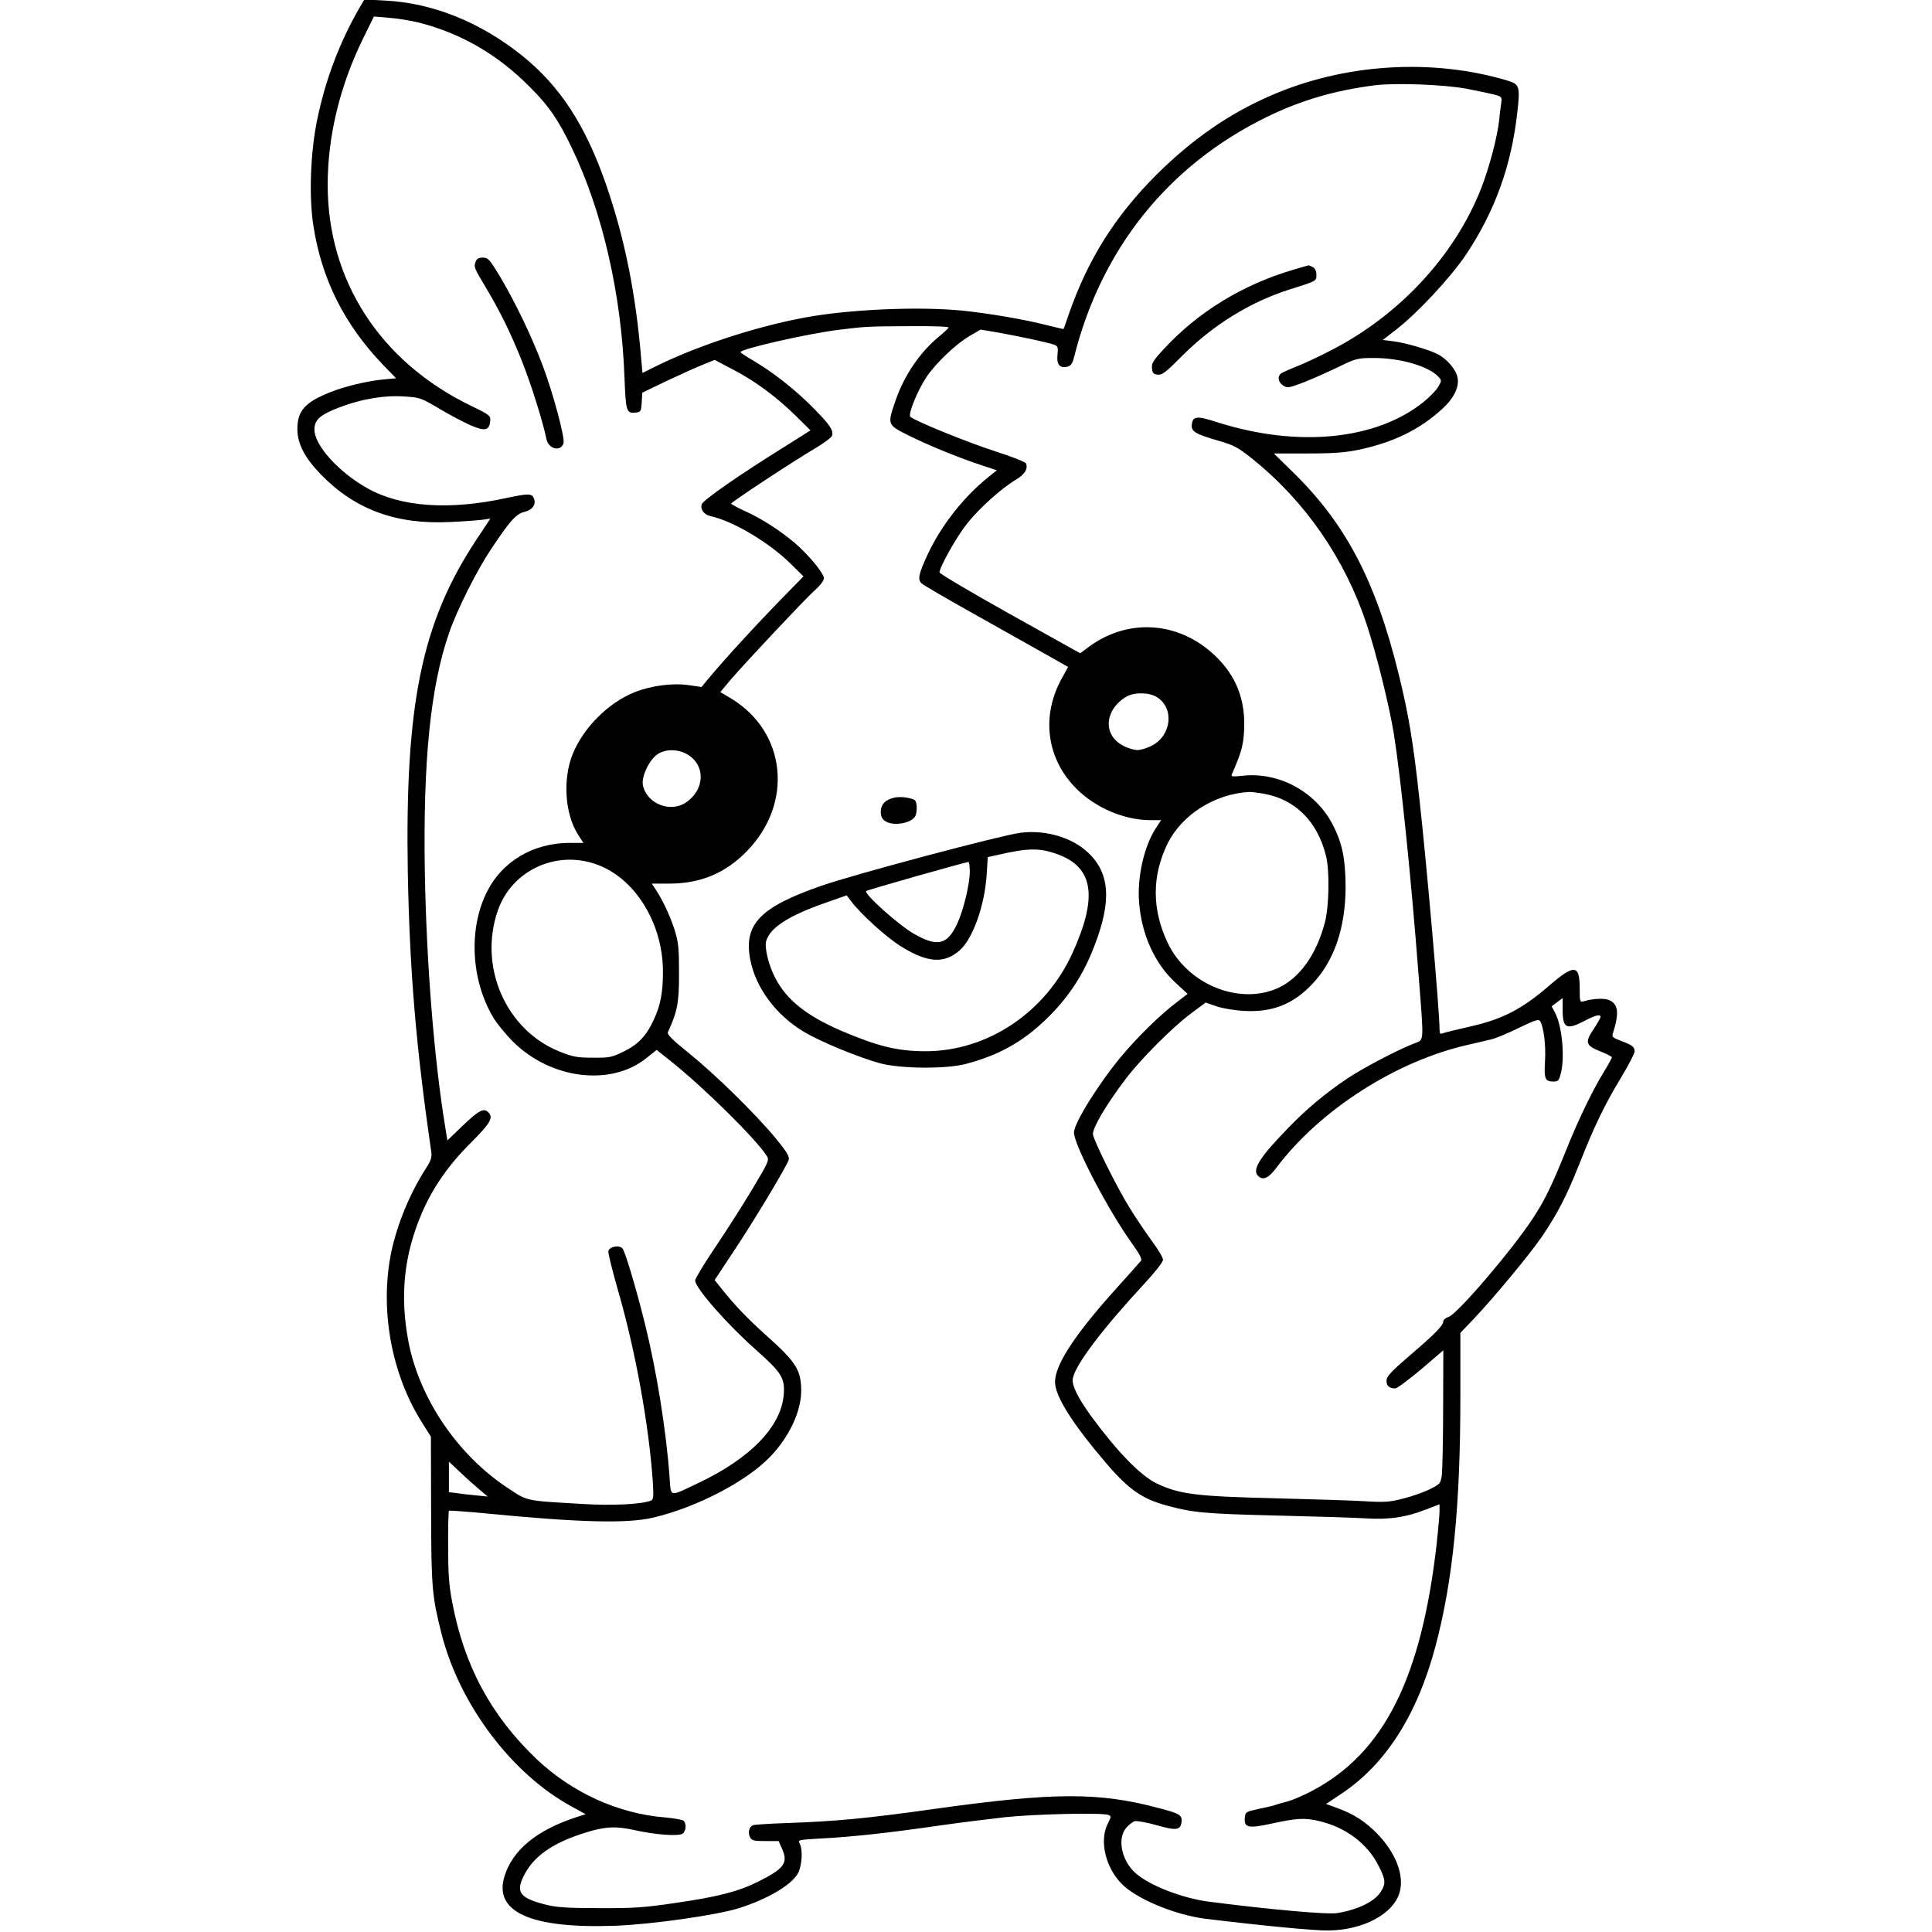 <?xml version="1.0" encoding="UTF-8" standalone="yes"?>
<svg version="1.0" xmlns="http://www.w3.org/2000/svg" width="100mm" height="100mm" viewBox="0 0 706 1020" preserveAspectRatio="xMidYMid meet">
  <g transform="translate(0,1020) scale(0.1,-0.1)" fill="#000000" stroke="none">
    <path d="M328 10159 c-103 -178 -179 -376 -223 -589 -36 -172 -45 -410 -20
-565 44 -281 164 -519 367 -731 l69 -71 -73 -7 c-86 -9 -202 -37 -278 -68
-130 -52 -170 -98 -170 -192 0 -79 38 -152 125 -242 180 -184 395 -264 680
-250 72 3 149 9 172 12 l42 6 -75 -113 c-288 -436 -376 -866 -361 -1754 10
-523 43 -919 124 -1476 4 -28 -1 -46 -30 -90 -85 -133 -151 -295 -182 -443
-60 -297 0 -634 158 -888 l52 -83 1 -390 c1 -411 5 -451 55 -650 95 -375 372
-742 688 -913 l73 -40 -53 -17 c-206 -68 -332 -172 -375 -309 -60 -191 138
-279 585 -263 189 7 536 56 653 93 147 47 270 118 308 179 24 39 30 127 12
162 -11 19 -8 20 116 27 159 8 350 29 607 66 110 16 272 36 360 46 160 17 515
25 547 12 15 -6 15 -10 -3 -45 -49 -95 -9 -247 87 -332 87 -76 277 -152 428
-171 295 -36 573 -63 646 -62 187 1 349 88 380 204 24 88 -21 206 -118 306
-63 65 -125 105 -213 137 l-58 21 78 52 c236 156 403 417 500 782 92 346 131
742 131 1317 l0 336 68 71 c108 114 297 342 361 435 84 124 132 216 200 388
79 200 134 313 220 455 39 65 71 126 71 137 0 24 -13 34 -73 56 -42 16 -48 21
-42 39 35 108 29 157 -22 177 -27 10 -84 7 -130 -7 -22 -6 -23 -4 -23 68 0
128 -29 129 -166 10 -140 -120 -242 -173 -410 -211 -71 -16 -137 -32 -146 -36
-15 -6 -18 -2 -18 23 0 94 -68 870 -106 1212 -33 304 -58 452 -110 662 -123
499 -283 801 -571 1078 l-88 86 180 0 c143 0 200 5 275 21 180 39 316 106 434
214 62 56 91 116 81 166 -7 41 -56 98 -104 123 -51 25 -166 59 -233 68 l-58 7
71 55 c113 87 289 277 369 396 153 230 240 471 271 754 15 135 11 146 -54 165
-399 119 -864 89 -1251 -81 -221 -96 -415 -232 -602 -418 -217 -217 -360 -445
-460 -731 -15 -44 -28 -81 -29 -82 0 -1 -43 9 -95 22 -118 30 -303 61 -439 75
-231 23 -597 7 -829 -36 -266 -49 -579 -152 -804 -265 l-56 -28 -7 77 c-29
346 -87 633 -185 917 -109 314 -242 519 -443 681 -221 177 -471 278 -723 291
l-110 6 -26 -44z m313 -78 c223 -57 417 -169 586 -340 100 -99 152 -175 222
-322 162 -337 262 -773 278 -1212 7 -180 10 -191 60 -185 26 3 28 6 31 54 l3
51 127 61 c70 33 156 72 191 86 l64 26 97 -51 c119 -62 229 -144 332 -245 l77
-76 -152 -96 c-225 -140 -416 -273 -422 -294 -9 -27 12 -56 47 -63 119 -26
310 -140 422 -251 l68 -67 -94 -96 c-165 -169 -318 -336 -419 -457 l-25 -31
-69 10 c-86 12 -199 -3 -286 -38 -137 -55 -269 -187 -325 -325 -54 -132 -42
-316 27 -425 l29 -45 -73 0 c-190 0 -355 -97 -435 -256 -99 -195 -86 -464 30
-662 18 -32 65 -89 103 -128 200 -202 521 -242 709 -89 l53 42 74 -59 c175
-139 456 -417 508 -502 13 -21 8 -32 -79 -177 -51 -85 -139 -223 -196 -307
-57 -85 -104 -162 -104 -172 0 -40 171 -234 326 -371 129 -114 148 -145 142
-229 -12 -170 -175 -339 -452 -470 -156 -74 -143 -77 -151 32 -18 249 -70 569
-131 813 -45 181 -103 376 -117 393 -17 21 -71 11 -75 -14 -2 -11 22 -106 52
-211 91 -315 161 -702 182 -999 6 -90 4 -102 -11 -107 -49 -19 -205 -27 -362
-17 -305 18 -285 13 -395 86 -264 175 -465 473 -522 773 -46 243 -23 458 73
681 57 131 140 251 258 368 103 103 119 132 91 160 -24 24 -50 10 -132 -68
l-84 -81 -11 68 c-59 359 -99 860 -108 1343 -10 591 29 982 128 1269 43 124
147 331 223 444 98 147 131 184 173 194 43 10 65 39 52 71 -10 27 -28 28 -144
3 -303 -66 -559 -48 -735 51 -152 85 -280 227 -280 310 0 52 30 78 131 117
115 44 236 65 341 58 84 -5 90 -7 188 -65 55 -33 130 -72 166 -88 75 -32 97
-27 102 23 3 28 -1 32 -102 81 -479 232 -756 661 -756 1166 0 259 65 525 188
775 l56 114 80 -7 c45 -3 115 -15 157 -25z m5529 -349 c58 -11 124 -25 148
-31 41 -11 42 -13 38 -44 -3 -18 -8 -58 -11 -90 -10 -92 -52 -250 -95 -361
-139 -354 -430 -669 -790 -854 -63 -33 -146 -72 -185 -87 -38 -15 -76 -32 -82
-37 -20 -16 -15 -46 11 -63 23 -15 29 -14 113 18 48 19 130 56 182 81 91 44
98 46 186 46 139 0 289 -44 339 -99 18 -20 18 -21 -1 -53 -10 -18 -45 -54 -77
-80 -251 -202 -666 -242 -1090 -107 -108 35 -129 33 -134 -14 -4 -35 21 -49
138 -83 86 -25 104 -34 185 -99 276 -222 486 -526 600 -870 52 -157 119 -428
144 -580 37 -235 90 -747 131 -1280 28 -358 29 -333 -22 -353 -86 -33 -275
-132 -358 -188 -115 -78 -209 -156 -306 -256 -154 -158 -195 -223 -162 -256
26 -26 55 -13 99 46 230 304 630 560 1009 646 41 9 95 22 120 28 25 5 91 33
148 61 85 41 105 48 113 36 19 -31 31 -127 26 -210 -6 -95 0 -109 45 -109 23
0 29 6 37 38 24 83 9 252 -28 323 l-19 36 29 22 29 22 0 -64 c0 -96 21 -106
115 -57 58 31 85 37 85 21 0 -5 -16 -33 -35 -62 -49 -72 -44 -88 32 -119 35
-14 63 -28 63 -32 0 -4 -18 -37 -40 -73 -64 -104 -138 -258 -206 -428 -74
-183 -110 -256 -171 -349 -111 -169 -397 -503 -444 -520 -16 -5 -29 -16 -29
-23 0 -22 -39 -63 -171 -176 -108 -93 -129 -116 -129 -139 0 -27 15 -40 47
-40 9 0 69 45 135 100 l118 101 -1 -308 c0 -169 -4 -328 -7 -353 -7 -43 -10
-46 -65 -73 -32 -16 -95 -38 -140 -49 -70 -18 -98 -20 -197 -14 -63 4 -281 11
-485 16 -409 10 -498 21 -618 78 -84 40 -207 166 -344 352 -73 101 -106 167
-99 203 13 72 158 263 377 499 59 64 99 115 99 127 0 12 -27 57 -60 101 -32
44 -85 122 -116 173 -67 107 -194 363 -194 390 0 36 72 158 174 292 76 101
248 274 346 346 l75 56 55 -19 c31 -11 94 -22 146 -25 151 -9 262 35 364 144
115 122 174 297 174 513 -1 148 -18 232 -70 330 -91 173 -286 277 -478 254
-48 -5 -58 -4 -53 7 51 117 60 150 65 229 9 164 -41 293 -156 401 -193 182
-465 197 -673 37 l-36 -27 -371 207 c-204 114 -371 213 -372 220 0 27 90 188
145 257 62 79 182 187 256 231 48 28 67 58 56 87 -3 8 -77 37 -165 65 -150 49
-424 160 -446 182 -13 13 37 137 85 209 49 74 159 178 231 219 l55 32 89 -15
c112 -20 271 -54 300 -65 19 -8 21 -14 17 -52 -6 -52 12 -74 52 -64 18 5 27
16 35 49 143 572 497 1014 1015 1268 183 90 363 142 575 169 110 13 358 4 480
-18z m-2732 -1261 c-1 -5 -25 -27 -52 -49 -99 -82 -181 -202 -227 -334 -45
-130 -45 -130 62 -184 108 -54 271 -121 388 -159 l84 -28 -44 -35 c-131 -105
-248 -254 -320 -406 -50 -108 -56 -137 -32 -157 10 -9 133 -81 273 -159 140
-79 310 -174 377 -212 l122 -69 -34 -62 c-110 -200 -79 -425 79 -582 102 -101
251 -164 388 -165 l58 0 -30 -46 c-61 -96 -97 -258 -86 -390 13 -168 83 -323
194 -424 l62 -57 -57 -44 c-85 -64 -206 -182 -291 -284 -121 -144 -252 -355
-252 -404 0 -66 186 -421 313 -595 33 -46 47 -74 41 -82 -5 -6 -71 -81 -147
-165 -205 -229 -307 -386 -307 -475 0 -75 92 -221 271 -430 118 -138 190 -188
321 -223 134 -37 201 -43 568 -52 201 -5 415 -11 476 -15 130 -8 215 5 321 46
l73 28 0 -37 c0 -20 -7 -97 -15 -171 -81 -712 -279 -1105 -658 -1305 -45 -24
-102 -48 -127 -55 -25 -6 -52 -14 -60 -17 -8 -4 -49 -14 -90 -22 -73 -16 -75
-17 -78 -48 -5 -52 20 -57 135 -32 138 30 179 33 256 15 142 -33 258 -120 317
-240 35 -69 37 -90 11 -132 -32 -52 -120 -96 -230 -114 -51 -9 -360 19 -678
60 -140 18 -313 85 -387 150 -74 65 -99 181 -51 239 14 16 35 33 45 36 11 3
63 -6 116 -21 105 -30 127 -27 132 18 4 35 -11 44 -119 72 -318 85 -555 84
-1184 -4 -362 -51 -525 -66 -787 -75 -86 -3 -163 -8 -172 -11 -21 -8 -29 -39
-16 -64 9 -17 21 -20 81 -20 l70 0 18 -41 c33 -74 12 -104 -126 -173 -104 -52
-212 -80 -433 -112 -168 -25 -224 -29 -405 -28 -162 0 -226 4 -278 17 -141 35
-165 65 -123 151 51 105 152 176 325 230 103 33 163 36 261 14 110 -25 236
-34 255 -18 18 15 20 54 3 68 -7 5 -51 13 -98 17 -247 20 -490 131 -676 307
-241 229 -383 493 -446 827 -18 92 -22 154 -22 298 -1 100 2 184 4 187 3 2 91
-4 195 -14 491 -48 748 -55 885 -22 230 55 488 189 615 320 101 104 165 240
165 350 0 106 -27 151 -174 282 -112 101 -174 165 -252 263 l-31 39 94 142
c103 153 287 458 297 493 5 17 -9 41 -70 115 -108 130 -317 335 -457 448 -86
69 -116 99 -111 110 51 112 59 154 59 310 0 135 -3 165 -23 230 -24 73 -62
157 -101 215 l-20 30 97 0 c163 1 293 56 405 171 248 254 208 631 -84 807
l-56 33 54 65 c86 99 386 419 442 470 31 27 51 54 51 66 0 26 -81 124 -152
185 -78 66 -175 129 -261 168 -42 19 -76 38 -77 41 0 8 328 224 447 294 45 27
84 56 86 65 8 29 -11 57 -100 147 -92 94 -213 189 -319 251 -35 20 -64 40 -64
43 0 17 356 98 520 118 139 17 146 18 368 19 123 1 212 -2 210 -7z m1099
-1951 c94 -57 79 -204 -27 -257 -24 -13 -58 -23 -75 -23 -17 0 -51 10 -75 23
-108 55 -100 188 15 258 41 25 120 25 162 -1z m-2487 -298 c105 -53 106 -188
1 -259 -84 -56 -208 -5 -227 93 -8 46 35 135 79 163 40 26 100 27 147 3z
m3055 -213 c165 -30 282 -148 326 -329 19 -79 16 -259 -5 -345 -44 -172 -133
-298 -248 -351 -205 -93 -479 19 -583 238 -84 176 -84 354 -1 524 76 153 249
263 432 273 11 0 47 -4 79 -10z m-3533 -370 c207 -69 358 -310 358 -569 0
-111 -13 -179 -49 -255 -39 -85 -82 -129 -159 -167 -62 -30 -74 -33 -162 -32
-83 0 -105 4 -175 32 -284 113 -431 449 -326 747 73 207 301 316 513 244z
m-612 -3302 l45 -38 -60 6 c-33 3 -79 8 -102 12 l-43 5 0 81 0 80 58 -54 c31
-30 77 -71 102 -92z"/>
    <path d="M941 8818 c-10 -28 -9 -31 57 -141 74 -125 127 -232 187 -382 47
-117 113 -327 130 -413 11 -53 75 -69 90 -22 9 27 -56 268 -111 413 -57 151
-143 330 -223 465 -56 93 -64 102 -92 102 -22 0 -32 -6 -38 -22z"/>
    <path d="M5255 8775 c-264 -78 -500 -222 -679 -416 -57 -61 -67 -77 -64 -103
2 -25 8 -32 30 -34 23 -3 44 13 130 100 163 163 359 284 567 350 144 45 141
44 141 77 0 20 -7 34 -19 41 -11 5 -21 10 -23 9 -2 0 -39 -11 -83 -24z"/>
    <path d="M3152 5989 c-47 -10 -72 -36 -72 -75 0 -23 7 -38 22 -48 43 -31 146
-12 162 29 10 27 7 73 -5 81 -22 13 -75 20 -107 13z"/>
    <path d="M3815 5803 c-105 -14 -875 -219 -1047 -279 -323 -112 -411 -202 -378
-385 27 -151 136 -299 287 -388 87 -52 285 -133 397 -164 110 -30 355 -32 459
-3 172 46 297 116 420 235 106 102 183 214 238 345 104 249 105 402 3 515 -84
94 -236 143 -379 124z m201 -114 c188 -70 210 -226 76 -521 -143 -314 -449
-518 -776 -518 -148 0 -255 27 -447 109 -180 78 -286 162 -345 276 -36 67 -59
163 -49 197 22 72 119 134 317 203 l108 38 22 -29 c52 -70 189 -194 267 -242
140 -86 226 -91 308 -19 69 61 131 234 142 397 l6 95 55 12 c160 37 221 37
316 2z m-466 -92 c0 -65 -34 -204 -66 -273 -53 -113 -104 -125 -229 -54 -78
44 -266 212 -252 226 5 5 517 151 540 153 4 1 7 -23 7 -52z"/>
  </g>
</svg>